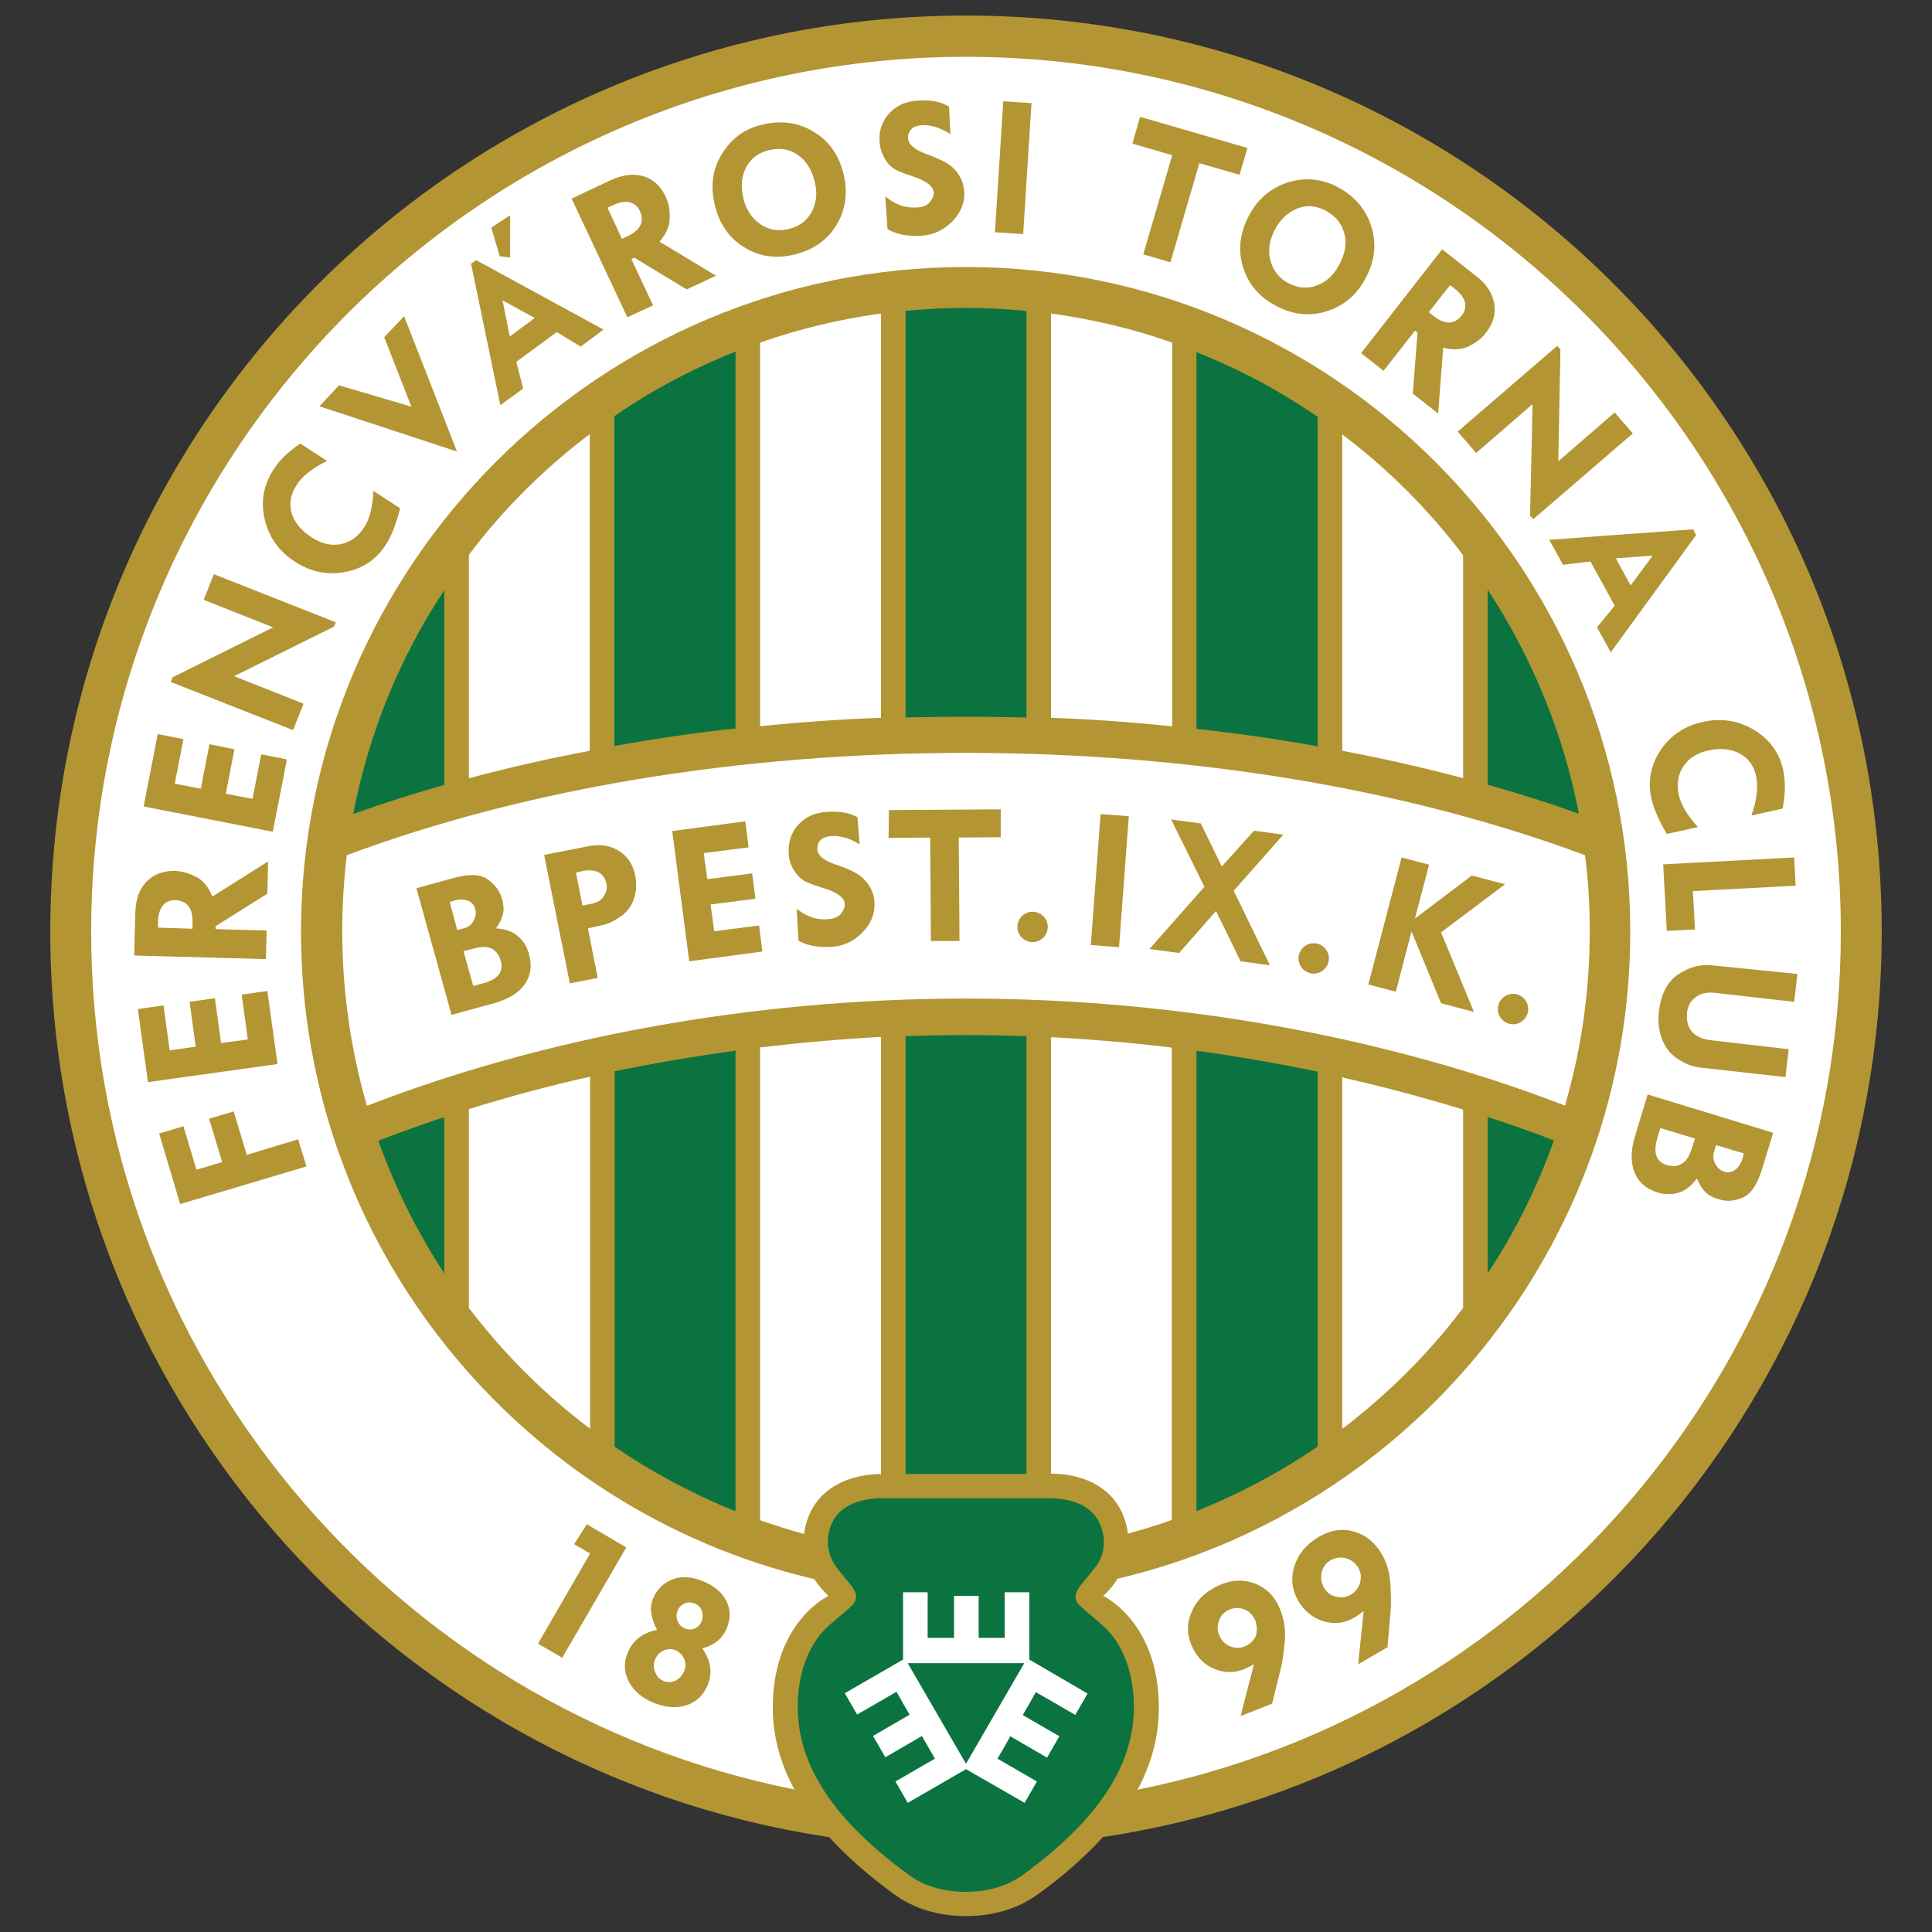 <?xml version="1.0" encoding="utf-8"?>
<!-- Generator: Adobe Illustrator 27.0.0, SVG Export Plug-In . SVG Version: 6.00 Build 0)  -->
<svg version="1.1"
	 id="Capa_1" xmlns:rdf="http://www.w3.org/1999/02/22-rdf-syntax-ns#" xmlns:cc="http://creativecommons.org/ns#" xmlns:dc="http://purl.org/dc/elements/1.1/"
	 xmlns="http://www.w3.org/2000/svg" xmlns:xlink="http://www.w3.org/1999/xlink" x="0px" y="0px" viewBox="0 0 534 534"
	 style="enable-background:new 0 0 534 534;" xml:space="preserve">
<rect x="0" y="0" width="534" height="534" fill="#333333" stroke="none"/>
<style type="text/css">
	.st0{fill:#B39533;}
	.st1{fill:#0B7340;}
	.st2{fill:#FFFFFF;}
</style>
<g>
	<g>
		<path class="st0" d="M228.7,507.7C107.1,489.3,13.9,384.2,13.9,257.5C13.9,117.7,127.2,4.3,267,4.3s253.1,113.3,253.1,253.1
			c0,126.8-93.2,231.8-214.9,250.3l-0.3,0c-5,5.5-11,10.8-17.8,15.7c-5.9,4.4-13,6.2-20.1,6.2c-7.1,0-14.2-1.8-20.1-6.2
			c-6.7-4.9-12.7-10.1-17.7-15.6L228.7,507.7z"/>
		<path class="st1" d="M267,522.9c-6.3,0-11.7-1.6-16.1-4.9c-20.5-15-30.4-30.1-30.4-46.1c0-13.9,6.1-20.6,9.4-23.3
			c5.3-4.6,6.8-5.2,6.7-7.5c-0.1-1.9-2-3.5-5.4-7.9c-1.5-2-2.9-5.3-2.2-9.1c1.5-8.7,10-10,14.9-10h46.1c4.9,0,13.3,1.3,14.9,10
			c0.7,3.9-0.6,7.2-2.2,9.1c-3.4,4.4-5.3,6-5.4,7.9c-0.1,2.3,1.4,2.8,6.7,7.5c3.3,2.7,9.4,9.4,9.4,23.3c0,16-9.9,31.1-30.4,46.1
			C278.7,521.2,273.3,522.9,267,522.9L267,522.9z"/>
		<path class="st2" d="M250.9,459.7h32.2L267,487.5L250.9,459.7 M279.4,480l10,5.8l3.4-5.9l-10-5.8l-0.1-0.1
			c1.5-2.5,2.8-4.9,3.6-6.3c3.7,2.1,10.9,6.3,10.9,6.3l3.4-5.9l-16.1-9.4v-18.6h-6.8v12.6h-7.2l0-0.1v-11.5h-6.8v11.5l0,0.1h-7.3
			v-12.6h-6.8v18.6l-16.1,9.3l3.4,5.9c0,0,7.3-4.2,10.9-6.3c0.7,1.3,3.1,5.5,3.6,6.3l-0.1,0.1l-10,5.8l3.4,5.9l10-5.8l0.1-0.1
			c1.5,2.6,2.8,4.9,3.6,6.3c-3.7,2.1-10.9,6.3-10.9,6.3l3.4,5.9l16.1-9.3l16.2,9.3l3.4-5.9c0,0-7.3-4.2-10.9-6.3
			c0.8-1.4,2.2-3.7,3.6-6.3L279.4,480z"/>
		<path class="st2" d="M308.6,436.8c-1.8,2.8-3.7,4.3-3.7,4.3s15.4,7.1,15.4,30.9c0,8.1-2.1,15.6-5.9,22.7l0.3-0.1
			c110.6-22.2,194.1-120.1,194.1-237.1c0-133.3-108.5-241.8-241.8-241.8c-133.3,0-241.8,108.5-241.8,241.8
			c0,117.1,83.7,215.1,194.4,237.1l-0.2-0.3c-3.7-6.9-5.8-14.4-5.8-22.3c0-23.8,15.4-30.9,15.4-30.9s-2-1.7-3.9-4.6l-0.3-0.1
			c-81.1-19.1-141.6-92-141.6-178.9c0-101.3,82.4-183.7,183.7-183.7c101.3,0,183.7,82.4,183.7,183.7c0,86.9-60.7,159.9-141.9,178.9
			L308.6,436.8z"/>
	</g>
	<g>
		<path class="st1" d="M411.2,308.8v43l0.3-0.3c7.4-11.3,13.4-23.4,18-36.3l-0.6-0.2c-5.6-2.2-11.4-4.2-17.2-6.1L411.2,308.8z"/>
		<path class="st1" d="M411.6,163.6c11.9,18.3,20.5,39.1,24.8,61.3l-0.6-0.2c-7.8-2.8-15.8-5.3-24.2-7.7l-0.4-0.1v-53.9L411.6,163.6
			z"/>
		<path class="st1" d="M330.7,97.2v104.3l0.3,0c11.2,1.2,22.1,2.8,32.8,4.7l0.4,0.1v-91.1l-0.3-0.2c-10.1-6.9-21-12.8-32.6-17.4
			L330.7,97.2z"/>
		<path class="st1" d="M250.3,197.5V85.9l0.2,0c5.4-0.5,10.9-0.8,16.5-0.8c5.5,0,10.9,0.3,16.2,0.8l0.5,0.1v112.4l-0.5-0.1
			c-5.4-0.1-10.8-0.2-16.2-0.2c-5.6,0-11.2,0.1-16.7,0.2L250.3,197.5z"/>
		<path class="st1" d="M169.8,206.2v-91.1l0.2-0.2c10.2-7,21.2-12.9,32.8-17.5l0.5-0.2v104.2l-0.5,0c-11.1,1.2-21.9,2.8-32.5,4.7
			L169.8,206.2z"/>
		<path class="st1" d="M122.3,217.1c-8.5,2.4-16.7,5-24.7,7.9l0.1-0.4c4.3-22.1,12.8-42.8,24.8-61l0.3-0.5v53.9L122.3,217.1z"/>
		<path class="st1" d="M122.4,308.9c-6,2-11.8,4.1-17.6,6.3l-0.2,0.2c4.6,12.8,10.6,24.9,17.9,36.1l0.3,0.6v-43.2L122.4,308.9z"/>
		<path class="st1" d="M203.3,290.9v126.7l-0.3,0c-11.6-4.7-22.6-10.6-32.8-17.5l-0.3-0.2V296.1l0.5-0.1c10.8-2.2,21.8-4.1,33-5.6
			L203.3,290.9z"/>
		<path class="st1" d="M283.7,286.9v120.5h-33.4V286.8l0-0.4c5.6-0.2,11.1-0.3,16.7-0.3c5.6,0,11.2,0.1,16.8,0.3L283.7,286.9z"/>
		<path class="st1" d="M330.7,290.4v127.3l0.2-0.1c11.6-4.7,22.6-10.5,32.9-17.5l0.4-0.3V296.2l-0.5-0.1
			c-10.7-2.2-21.5-4.1-32.5-5.6L330.7,290.4z"/>
	</g>
	<g>
		<path class="st2" d="M432.8,304.7c4.3-15,6.6-30.9,6.6-47.3c0-7.1-0.4-14.1-1.3-21l-0.5-0.2C388.6,218,329.3,208.1,267,208.1
			c-62.6,0-122,9.9-171.2,28.3l0,0.4c-0.8,6.8-1.2,13.7-1.2,20.7c0,16.7,2.4,32.8,6.8,48.1l0.4-0.1c48.1-18.6,105.7-29.5,165.2-29.5
			c59.7,0,117.4,11,165.6,29.6L432.8,304.7z"/>
		<path class="st2" d="M371,297.6v97.3l0.3-0.2c12.3-9.4,23.4-20.4,32.8-32.8l0.3-0.4v-54.8l-0.6-0.2c-10.5-3.2-21.3-6.1-32.4-8.6
			L371,297.6z"/>
		<path class="st2" d="M371,120v87.5l0.4,0.1c11.2,2.1,22.1,4.6,32.7,7.4l0.3,0.1v-61.6l-0.2-0.3c-9.4-12.4-20.5-23.5-32.9-32.9
			L371,120z"/>
		<path class="st2" d="M290.5,86.6v111.8l0.2,0c11.1,0.4,22,1.2,32.8,2.3l0.5,0v-106l-0.3-0.1c-10.5-3.7-21.5-6.3-32.8-7.9
			L290.5,86.6z"/>
		<path class="st2" d="M210.1,200.7V94.8l0.3-0.2c10.5-3.7,21.4-6.3,32.7-7.9l0.4,0v111.7c-11.2,0.4-22.3,1.2-33.1,2.3L210.1,200.7z
			"/>
		<path class="st2" d="M129.6,215.1v-61.7l0.1-0.2c9.4-12.4,20.5-23.5,32.9-32.9l0.4-0.3v87.5l-0.4,0.1c-11.2,2.1-22.1,4.6-32.6,7.4
			L129.6,215.1z"/>
		<path class="st2" d="M162.6,297.7c-11.1,2.5-21.9,5.4-32.5,8.7l-0.5,0.2v55.1l0.3,0.2c9.4,12.3,20.4,23.3,32.8,32.7l0.4,0.3v-97.3
			L162.6,297.7z"/>
		<path class="st2" d="M243.5,287.4v120.1l-0.5-0.1c-9.7,0.3-18.7,4.9-20.6,15.6c-0.1,0.4-0.1,0.7-0.2,1l-0.3-0.1
			c-3.9-1.1-7.7-2.3-11.5-3.6l-0.3-0.2v-130l0-0.6c11.1-1.3,22.2-2.3,33.4-2.9L243.5,287.4z"/>
		<path class="st2" d="M323.5,289.5c-10.7-1.3-21.5-2.2-32.3-2.8l-0.7,0v120.7l0.4-0.1c9.8,0.2,18.8,4.8,20.7,15.6
			c0.1,0.3,0.1,0.7,0.1,1l0.4-0.1c3.9-1.1,7.7-2.2,11.5-3.6l0.3-0.1V289.6L323.5,289.5z"/>
	</g>
	<g>
		<path class="st0" d="M115.1,245.5l10.2-2.8c4.3-1.2,7.4-1.1,9.4,0.3c2.1,1.4,3.4,3.2,4.1,5.6c0.4,1.5,0.5,2.9,0.2,4.1
			c-0.3,1.2-0.9,2.5-1.9,3.9c2.7,0.2,4.7,0.9,6.2,2.3c1.5,1.3,2.4,2.9,2.9,4.8c0.9,3.2,0.5,6-1.2,8.4c-1.7,2.4-4.6,4.1-8.5,5.2
			l-11.7,3.2L115.1,245.5 M124.3,249.3l2.1,7.8l1.7-0.5c1.3-0.3,2.2-1,2.8-2.1s0.8-2.2,0.4-3.4c-0.3-1-0.9-1.7-1.9-2.1
			c-1-0.4-2.2-0.5-3.4-0.2L124.3,249.3 M128.1,262.9l2.7,9.6l2.7-0.7c4.1-1.1,5.8-3.2,4.9-6.2c-0.4-1.6-1.3-2.8-2.5-3.4
			c-1.2-0.6-2.8-0.6-4.7-0.1L128.1,262.9z"/>
		<path class="st0" d="M150.4,236.3l12.2-2.4c3.3-0.7,6.1-0.2,8.5,1.3c2.4,1.5,3.9,3.8,4.5,6.9c0.4,2,0.3,4.1-0.3,6.1
			c-0.6,2-1.8,3.7-3.6,5c-1.8,1.3-3.4,2.1-4.8,2.4l-4.4,1l2.7,13.7l-7.7,1.5L150.4,236.3 M159.2,241.2l1.8,9.1l2.9-0.6
			c1.3-0.3,2.3-0.9,3-2c0.7-1.1,1-2.3,0.7-3.5c-0.3-1.4-1-2.5-2.2-3.1c-1.2-0.6-2.7-0.7-4.6-0.3L159.2,241.2z"/>
		<path class="st0" d="M185.8,229.7l20.2-2.7l0.9,7.2l-12.4,1.6l1,7.2l12.4-1.6l0.9,7l-12.4,1.6l1,7.4l12.4-1.6l0.9,7.2l-20.2,2.7
			L185.8,229.7z"/>
		<path class="st0" d="M304.2,225l7.8,0.6l-2.7,36.2l-7.8-0.6L304.2,225z"/>
		<path class="st0" d="M323.7,226.5l8.2,1.1l5.8,11.9l8.9-9.9l8.1,1.1L341,246.2l10,20.6l-8.1-1.1l-6.8-13.9l-10.2,11.6l-8.2-1.1
			l15.2-17.2L323.7,226.5z"/>
		<path class="st0" d="M387.4,237l7.6,2l-3.9,14.8l0.1,0l15.6-11.8l9.2,2.4l-17.7,13.3l9.1,22l-9.1-2.4l-8.1-19.7l-0.1,0l-4.3,16.5
			l-7.6-2L387.4,237z"/>
		<path class="st0" d="M49.8,332.8L44,313.3l6.7-2l3.6,12l7.1-2.1l-3.6-12l6.8-2l3.6,12l14.2-4.3l2.3,7.5L49.8,332.8z"/>
		<path class="st0" d="M40.9,299.1l-2.8-20.2l7.1-1l1.7,12.4l7.2-1l-1.7-12.4l7-1l1.7,12.4l7.4-1l-1.7-12.4l7.1-1l2.8,20.2
			L40.9,299.1z"/>
		<path class="st0" d="M37.1,264.1l0.3-11.9c0.1-3.6,1.1-6.5,3.1-8.5c2-2.1,4.6-3,7.8-3c1.9,0.1,3.8,0.6,5.8,1.6
			c2,1,3.5,2.8,4.6,5.5l15.4-9.7l-0.2,8.9l-14.3,9l0,0.8l14.1,0.4l-0.2,7.9L37.1,264.1 M43.7,256.4l9.5,0.3l0-1.7
			c0.1-4.1-1.5-6.1-4.9-6.2c-1.4,0-2.5,0.5-3.3,1.5c-0.8,1-1.3,2.5-1.3,4.4L43.7,256.4z"/>
		<path class="st0" d="M39.7,222.9l3.9-20l7.1,1.4l-2.4,12.3l7.2,1.4l2.4-12.3l6.9,1.4l-2.4,12.3l7.4,1.4l2.4-12.3l7.1,1.4l-3.9,20
			L39.7,222.9z"/>
		<path class="st0" d="M75.5,173.4l-19.2-7.6l2.8-7.1L92.8,172l-0.5,1.2l-27.6,13.7l19.2,7.6l-2.9,7.3l-33.8-13.3l0.5-1.3
			L75.5,173.4z"/>
		<path class="st0" d="M83,122.6l7.4,4.8c-4.1,2-7,4.3-8.5,6.8c-1.6,2.5-2,5-1.3,7.6c0.8,2.6,2.6,4.8,5.5,6.7
			c2.7,1.8,5.4,2.4,8.1,1.9c2.6-0.5,4.8-2.1,6.5-4.7c1.5-2.3,2.3-5.6,2.5-10l7.4,4.8c-1.1,4.3-2.4,7.7-4,10.1
			c-2.6,4.1-6.4,6.6-11.2,7.5c-4.9,0.9-9.5,0-13.8-2.8c-4.4-2.8-7.2-6.7-8.4-11.6c-1.2-4.9-0.4-9.4,2.2-13.6
			C77.1,127.3,79.6,124.9,83,122.6L83,122.6z"/>
		<path class="st0" d="M88.3,112.3l5.4-5.8l20,5.9l-7.5-19.2l5.5-5.8l14.6,37.4L88.3,112.3z"/>
		<path class="st0" d="M158,54.9l10.8-5.1c3.3-1.5,6.3-1.9,9-1.1c2.7,0.8,4.8,2.7,6.2,5.7c0.8,1.7,1.2,3.6,1.1,5.9
			c0,2.2-1,4.4-2.8,6.5l15.6,9.4l-8.1,3.8l-14.5-8.8l-0.8,0.4l6,12.8l-7.1,3.3L158,54.9 M167.9,57.4l4,8.6l1.5-0.7
			c3.7-1.7,4.8-4.1,3.4-7.1c-0.6-1.2-1.5-2-2.8-2.3c-1.3-0.3-2.8,0-4.5,0.8L167.9,57.4z"/>
		<path class="st0" d="M197.6,56.8c-1.3-5.2-0.7-9.9,1.9-14.2c2.6-4.2,6.2-7,11-8.1c5.2-1.3,10-0.7,14.2,1.8
			c4.3,2.5,7.1,6.4,8.4,11.6c1.3,5.2,0.7,9.9-1.8,14.1c-2.5,4.3-6.4,7-11.5,8.3c-5.1,1.3-9.8,0.7-14-1.9
			C201.6,65.9,198.9,62,197.6,56.8 M212.6,41.5c-3,0.7-5.1,2.3-6.4,4.8c-1.3,2.5-1.5,5.4-0.7,8.7c0.8,3.1,2.4,5.4,4.7,7
			c2.4,1.6,5,2,7.8,1.3c3-0.7,5.1-2.4,6.4-4.8c1.3-2.5,1.6-5.4,0.7-8.6c-0.8-3.2-2.4-5.6-4.6-7.1C218.2,41.2,215.6,40.8,212.6,41.5
			L212.6,41.5z"/>
		<path class="st0" d="M277.3,28l7.8,0.5l-2.3,36.2l-7.8-0.5L277.3,28z"/>
		<path class="st0" d="M345,60c2.4-4.8,6-7.9,10.7-9.5c4.7-1.5,9.3-1.2,13.6,1c4.8,2.4,8,6,9.6,10.7c1.6,4.7,1.2,9.5-1.2,14.2
			c-2.4,4.8-5.9,7.9-10.6,9.5c-4.7,1.6-9.4,1.2-14.1-1.2c-4.7-2.4-7.8-5.9-9.3-10.5C342.1,69.5,342.6,64.8,345,60 M366.4,58.2
			c-2.7-1.4-5.4-1.6-8-0.5c-2.6,1.1-4.7,3.1-6.2,6.1c-1.4,2.9-1.8,5.7-1,8.4c0.8,2.7,2.4,4.8,5,6.1c2.7,1.4,5.4,1.6,8,0.5
			c2.6-1,4.7-3,6.2-6.1c1.5-3,1.9-5.8,1.1-8.4C370.8,61.7,369.1,59.7,366.4,58.2L366.4,58.2z"/>
		<path class="st0" d="M398.6,68.9l9.4,7.4c2.9,2.2,4.5,4.8,5,7.6c0.5,2.8-0.3,5.5-2.3,8.1c-1.1,1.5-2.7,2.7-4.7,3.7
			c-2,1-4.4,1.1-7.1,0.4l-1.4,18.2l-7-5.5l1.3-16.9l-0.7-0.5l-8.7,11.1l-6.2-4.9L398.6,68.9 M400.8,78.8l-5.9,7.5l1.3,1
			c3.2,2.5,5.8,2.5,7.9-0.2c0.8-1.1,1.1-2.3,0.8-3.5c-0.3-1.3-1.2-2.5-2.7-3.7L400.8,78.8z"/>
		<path class="st0" d="M468.8,147.9l-23.6,32.4l-3.8-6.9l4.9-6l-6.7-12.2l-7.6,0.9l-3.8-6.9l39.8-2.9L468.8,147.9 M456.8,153.6
			l-10.2,0.7l4.1,7.5L456.8,153.6z"/>
		<path class="st0" d="M492.7,223.5l-8.6,1.9c1.5-4.3,1.9-7.9,1.3-10.8c-0.6-2.9-2.1-5-4.5-6.3c-2.4-1.3-5.2-1.6-8.6-0.9
			c-3.2,0.7-5.5,2.1-7,4.4c-1.5,2.2-1.9,4.9-1.3,7.9c0.6,2.7,2.3,5.6,5.3,8.9l-8.6,1.9c-2.3-3.9-3.7-7.2-4.3-9.9
			c-1-4.8-0.1-9.2,2.6-13.3c2.8-4.1,6.7-6.7,11.8-7.8c5.1-1.1,9.8-0.3,14.1,2.3c4.3,2.6,7,6.4,8,11.2
			C493.5,216.1,493.5,219.6,492.7,223.5L492.7,223.5z"/>
		<path class="st0" d="M495.9,237l0.4,7.8l-28.4,1.5l0.6,10.6l-7.8,0.4l-1-18.4L495.9,237z"/>
		<path class="st0" d="M496.8,269.2l-0.9,7.7l-22.1-2.5c-2.1-0.2-3.8,0.2-5.1,1.2c-1.4,1-2.2,2.4-2.4,4.3c-0.2,2.1,0.2,3.9,1.3,5.2
			c1.1,1.3,2.8,2.1,5.1,2.4l21.7,2.5l-0.9,7.7l-23.4-2.6c-2.1-0.2-4.1-1-6.2-2.3c-2.1-1.3-3.6-3.2-4.5-5.5c-0.9-2.4-1.2-4.9-0.9-7.6
			c0.6-5,2.4-8.5,5.4-10.4c3-2,6-2.8,9.1-2.5L496.8,269.2z"/>
		<path class="st0" d="M490.1,313.1l-3.1,10.1c-1.3,4.2-3,6.8-5.3,7.8s-4.5,1.2-6.9,0.4c-1.5-0.5-2.7-1.1-3.5-2
			c-0.9-0.9-1.6-2.1-2.3-3.7c-1.6,2.2-3.3,3.5-5.2,4c-1.9,0.5-3.8,0.5-5.6-0.1c-3.2-1-5.3-2.8-6.4-5.5c-1.1-2.7-1.1-6.1,0.1-10
			l3.5-11.6L490.1,313.1 M468.5,314.7l-9.6-2.9l-0.8,2.7c-1.2,4.1-0.4,6.6,2.6,7.5c1.6,0.5,3,0.4,4.2-0.4c1.2-0.7,2-2,2.6-3.9
			L468.5,314.7 M482,318.8l-7.7-2.3l-0.5,1.7c-0.4,1.2-0.3,2.4,0.3,3.5c0.6,1.1,1.4,1.8,2.6,2.2c1,0.3,1.9,0.1,2.8-0.5
			c0.9-0.6,1.6-1.6,2-2.8L482,318.8z"/>
		<path class="st0" d="M162.2,421.3l10.9,6.4l-17.7,30.5l-6.7-3.9l14.4-24.9l-4.4-2.6L162.2,421.3z"/>
		<path class="st0" d="M194.1,455.6c2.4,3.4,2.9,6.7,1.5,10.1c-1.1,2.8-3.1,4.7-5.8,5.6s-5.7,0.7-9-0.6c-3.3-1.3-5.6-3.3-7-5.9
			c-1.3-2.6-1.5-5.2-0.3-8c1.4-3.4,4.1-5.5,8.1-6.3c-0.9-1.7-1.4-3.3-1.6-4.7c-0.2-1.4,0-2.8,0.6-4.2c1-2.3,2.7-4,5.1-5
			s5.3-0.9,8.5,0.4c3.1,1.3,5.3,3,6.5,5.4c1.2,2.3,1.3,4.7,0.3,7.3C199.9,452.8,197.5,454.7,194.1,455.6 M189.1,461.9
			c0.5-1.1,0.5-2.3,0-3.4c-0.5-1.1-1.3-1.9-2.4-2.4c-1.1-0.4-2.2-0.4-3.3,0.1c-1.1,0.5-1.9,1.4-2.4,2.6c-0.4,1.1-0.4,2.2,0.1,3.4
			c0.5,1.2,1.2,2,2.3,2.4c1.1,0.5,2.3,0.4,3.4-0.1C187.8,463.9,188.6,463.1,189.1,461.9 M193.9,448.2c0.4-1,0.4-2,0.1-3
			c-0.4-1-1.1-1.6-2-2c-1-0.4-1.9-0.4-2.8,0c-0.9,0.4-1.6,1.1-1.9,2c-0.4,1-0.4,1.9,0,2.9c0.4,0.9,1,1.6,2,2c0.9,0.4,1.8,0.4,2.8,0
			C193,449.6,193.6,449,193.9,448.2L193.9,448.2z"/>
		<path class="st0" d="M351.6,470.9l-8.7,3.4l3.7-14.3c-1.5,0.8-2.4,1.2-2.8,1.4c-2.9,1.1-5.7,1-8.6-0.3c-2.8-1.3-4.8-3.6-6-6.7
			c-1.3-3.2-1.1-6.4,0.5-9.6c1.6-3.2,4.2-5.4,7.9-6.9c3.5-1.4,6.7-1.3,9.8,0c3.1,1.4,5.3,3.8,6.6,7.4c1,2.6,1.4,5.4,1.1,8.5
			c-0.3,3.1-0.6,5.4-1,7L351.6,470.9 M347,448c-0.6-1.4-1.5-2.5-2.9-3.1c-1.4-0.6-2.8-0.6-4.3,0c-1.3,0.5-2.3,1.5-2.8,2.9
			c-0.6,1.4-0.6,2.8,0,4.2c0.6,1.4,1.5,2.4,2.9,3c1.4,0.6,2.7,0.6,4.1,0.1c1.4-0.6,2.4-1.5,3.1-2.9C347.5,450.8,347.5,449.4,347,448
			L347,448z"/>
		<path class="st0" d="M383.5,455.3l-8.1,4.7l1.5-14.7c-1.3,1-2.2,1.6-2.6,1.8c-2.7,1.6-5.5,1.9-8.5,1c-3-0.9-5.3-2.8-7-5.7
			c-1.7-3-2.1-6.2-1-9.6c1.1-3.4,3.3-6,6.7-8c3.2-1.9,6.4-2.4,9.7-1.5c3.2,0.9,5.8,3,7.7,6.2c1.4,2.4,2.2,5.1,2.4,8.2
			c0.2,3.1,0.2,5.4,0.1,7.1L383.5,455.3 M375.4,433.3c-0.8-1.3-1.9-2.2-3.4-2.6c-1.5-0.4-2.9-0.2-4.3,0.6c-1.2,0.7-2,1.8-2.4,3.3
			c-0.3,1.5-0.1,2.9,0.6,4.2c0.8,1.3,1.9,2.2,3.3,2.5c1.4,0.4,2.8,0.2,4.1-0.5c1.3-0.8,2.2-1.9,2.6-3.3
			C376.3,436,376.2,434.6,375.4,433.3L375.4,433.3z"/>
		<path class="st0" d="M289.6,256.2c0,2.3-1.9,4.2-4.2,4.2s-4.2-1.9-4.2-4.2c0-2.3,1.9-4.2,4.2-4.2S289.6,253.9,289.6,256.2
			L289.6,256.2z"/>
		<path class="st0" d="M367.3,264.9c0,2.3-1.9,4.2-4.2,4.2s-4.2-1.9-4.2-4.2s1.9-4.2,4.2-4.2S367.3,262.6,367.3,264.9z"/>
		<path class="st0" d="M422.4,278.9c0,2.3-1.9,4.2-4.2,4.2s-4.2-1.9-4.2-4.2s1.9-4.2,4.2-4.2S422.4,276.6,422.4,278.9z"/>
		<path class="st0" d="M245.7,223.9l30.9-0.2l0,7.7l-11.6,0.1l0.2,28.6l-7.9,0l-0.2-28.6l-11.5,0.1L245.7,223.9z"/>
		<path class="st0" d="M315.1,32.3l29.7,8.6l-2.2,7.4l-11.1-3.2l-8,27.4l-7.5-2.2l8-27.4l-11-3.2L315.1,32.3z"/>
		<path class="st0" d="M220.2,251.2c2.5,1.9,5.3,3.3,9.3,2.8c0.9-0.1,2.1-0.5,2.9-1.4c0.6-0.7,1.2-1.8,1.1-2.7
			c-0.1-1.9-2.3-3.4-6.4-4.6c-2.3-0.7-4-1.3-5.1-2c-1-0.7-1.9-1.6-2.7-3c-0.8-1.3-1.2-2.7-1.3-4.2c-0.2-3.2,0.6-5.9,2.6-8.1
			c2-2.2,4.6-3.4,8-3.6c3.1-0.2,5.9,0.1,8.4,1.5l0.6,7.5c-3.9-2.5-7.2-2.5-8.7-2.2c-0.9,0.2-1.6,0.4-2.2,1.1
			c-0.6,0.7-0.8,1.5-0.8,2.4c0.1,1.8,1.9,3.2,5.2,4.3c2.4,0.8,4.3,1.6,5.6,2.4c1.3,0.7,2.4,1.8,3.4,3.2c0.9,1.4,1.5,2.9,1.6,4.6
			c0.2,3.1-0.8,5.9-3.2,8.4s-5.2,3.9-8.7,4.1c-2.7,0.2-6.4-0.1-9.1-1.7L220.2,251.2z"/>
		<path class="st0" d="M244.7,54.3c2.5,2,5.2,3.4,9.3,3c0.9-0.1,2.1-0.4,2.9-1.3c0.6-0.7,1.2-1.8,1.2-2.7c-0.1-1.9-2.2-3.4-6.2-4.7
			c-2.3-0.7-4-1.4-5-2.1c-1-0.7-1.9-1.7-2.6-3.1c-0.7-1.4-1.1-2.8-1.2-4.2c-0.2-3.2,0.8-5.9,2.8-8c2-2.1,4.7-3.3,8.1-3.4
			c3.1-0.2,5.9,0.2,8.3,1.7l0.4,7.6c-3.9-2.6-7.1-2.7-8.7-2.4c-0.9,0.1-1.6,0.4-2.2,1.1c-0.6,0.7-0.9,1.5-0.8,2.4
			c0.1,1.8,1.8,3.2,5.1,4.4c2.4,0.9,4.3,1.7,5.6,2.5c1.3,0.8,2.4,1.8,3.3,3.2c0.9,1.4,1.4,3,1.5,4.7c0.2,3.1-1,5.9-3.4,8.3
			c-2.4,2.4-5.3,3.7-8.8,3.9c-2.7,0.1-6.4-0.2-9-1.9L244.7,54.3z"/>
		<path class="st0" d="M141,59.5l-5.2,3.4l2.3,7.9l2.9,0.4L141,59.5z"/>
		<path class="st0" d="M430.7,127.5l15.6-13.5l5,5.8l-27.5,23.7l-0.9-1l0.7-30.8l-15.6,13.5l-5.1-5.9l27.5-23.7l0.9,1L430.7,127.5z"
			/>
		<path class="st0" d="M131.6,71.9l35.2,19.2l-6.3,4.7l-6.6-4l-11.2,8.2l1.9,7.4l-6.3,4.6l-8.1-39.1L131.6,71.9 M138.9,83l2,10
			l6.9-5.1L138.9,83z"/>
	</g>
</g>
</svg>
